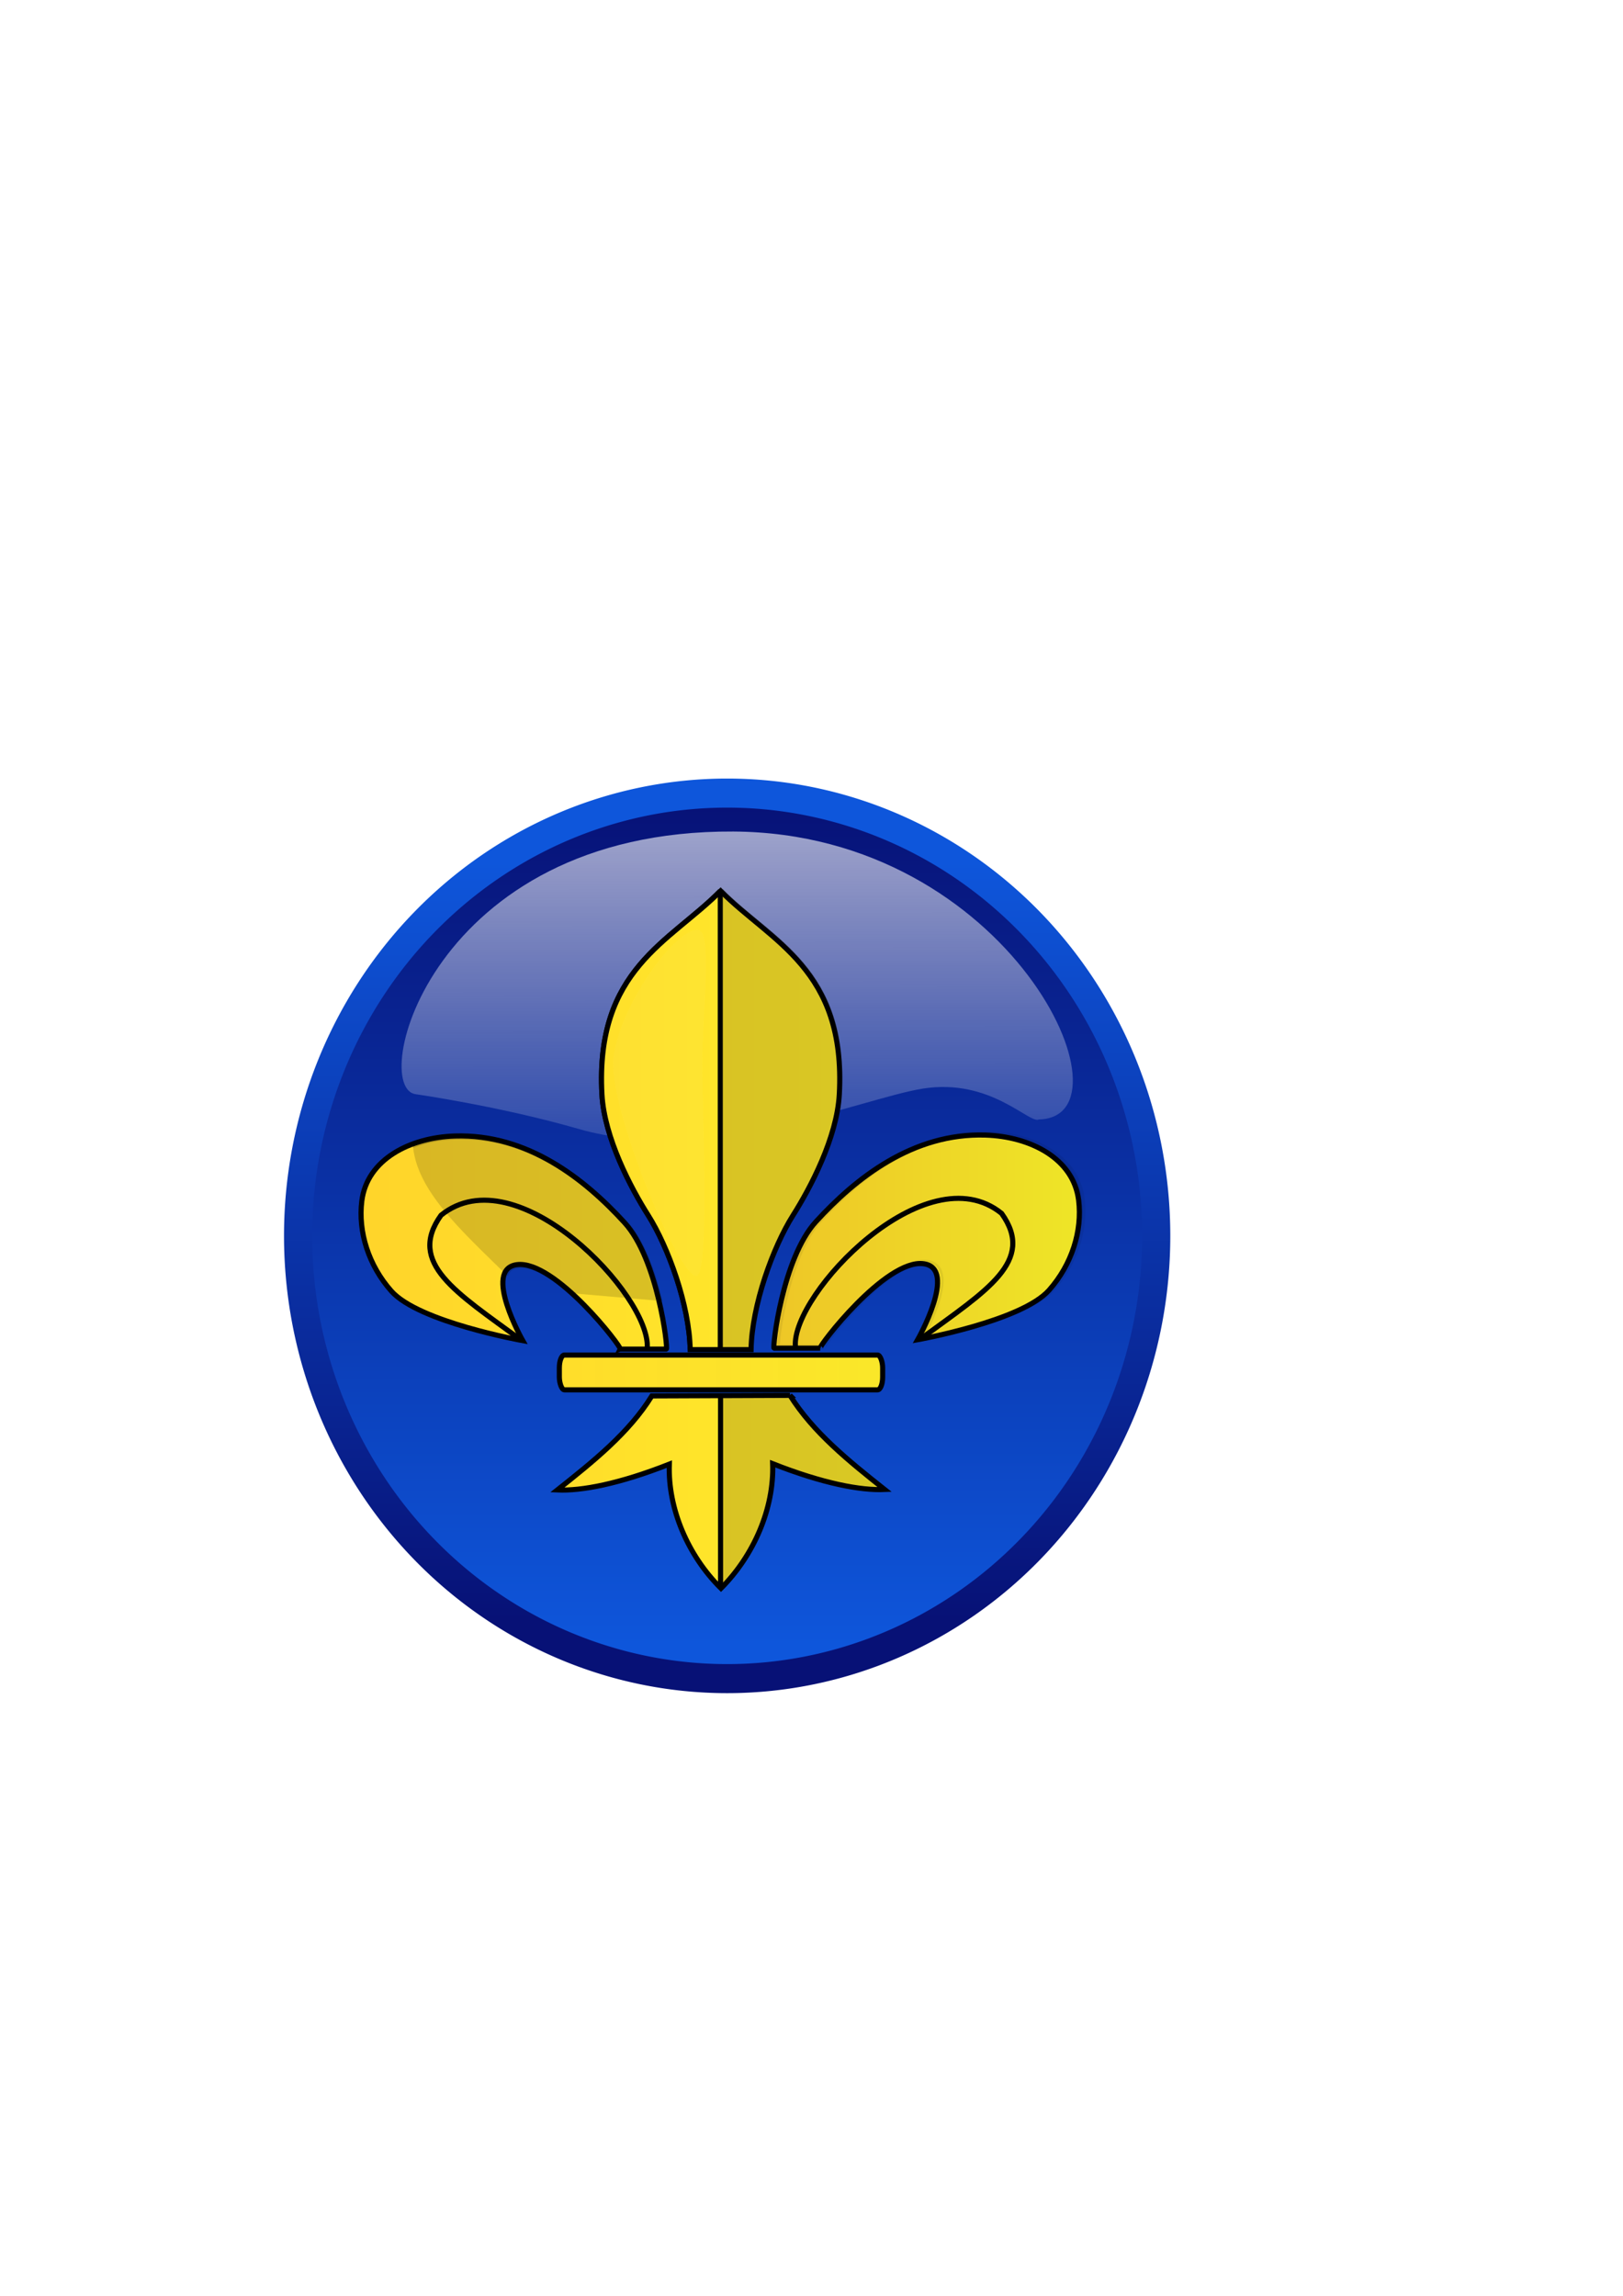 <?xml version="1.0"?><svg width="793.701" height="1122.52" xmlns="http://www.w3.org/2000/svg" xmlns:xlink="http://www.w3.org/1999/xlink">
 <title>Fleur de Lys</title>
 <defs>
  <filter height="1.162" y="-0.081" width="1.611" x="-0.306" id="filter4291">
   <feGaussianBlur id="feGaussianBlur4293" stdDeviation="4.374"/>
  </filter>
  <filter id="filter4353">
   <feGaussianBlur id="feGaussianBlur4355" stdDeviation="0.518"/>
  </filter>
  <clipPath id="clipPath4494" clipPathUnits="userSpaceOnUse">
   <path fill="none" stroke="#000000" stroke-width="2.5" stroke-miterlimit="4" d="m327.98,636.496c2.171,-40.642 -75.885,-150.42 -119.703,-103.036c-19.852,37.039 8.659,59.683 46.467,96.722" id="path4496"/>
  </clipPath>
  <filter y="-0.25" x="-0.25" height="1.5" width="1.5" id="filter4609">
   <feGaussianBlur stdDeviation="2,000000" id="feGaussianBlur4611"/>
  </filter>
  <linearGradient id="linearGradient4329">
   <stop stop-color="#000000" id="stop4331" offset="0"/>
   <stop stop-color="#000000" stop-opacity="0" id="stop4333" offset="1"/>
  </linearGradient>
  <linearGradient id="linearGradient4211">
   <stop stop-color="#ffd42a" id="stop4213" offset="0"/>
   <stop stop-color="#fff62a" id="stop4215" offset="1"/>
  </linearGradient>
  <linearGradient id="linearGradient3721">
   <stop stop-color="#ffff00" id="stop3723" offset="0"/>
   <stop stop-color="#ffff7c" id="stop3725" offset="1"/>
  </linearGradient>
  <linearGradient y2="0.5" x2="1" y1="0.5" x1="0" id="linearGradient4465" xlink:href="#linearGradient4329"/>
  <linearGradient y2="0.5" x2="1.007" y1="0.5" x1="-0.007" id="linearGradient4475" xlink:href="#linearGradient4211"/>
  <linearGradient y2="0.487" x2="2.358" y1="0.487" x1="-0.007" id="linearGradient4478" xlink:href="#linearGradient4211"/>
  <linearGradient y2="0.76" x2="2.015" y1="0.76" x1="-1.018" id="linearGradient4481" xlink:href="#linearGradient4211"/>
  <linearGradient y2="0.76" x2="4.042" y1="0.76" x1="-2.043" id="linearGradient4484" xlink:href="#linearGradient3721"/>
  <linearGradient y2="-0.807" x2="1.601" y1="-0.807" x1="-0.606" id="linearGradient4487" xlink:href="#linearGradient4211"/>
  <linearGradient y2="-3.316" x2="1.615" y1="-3.316" x1="-0.62" id="linearGradient4490" xlink:href="#linearGradient4211"/>
  <linearGradient id="svg_8">
   <stop stop-color="#ffffff" stop-opacity="0.691" offset="0" id="svg_14"/>
   <stop stop-color="#ffffff" stop-opacity="0" offset="1" id="svg_13"/>
  </linearGradient>
  <linearGradient id="svg_9">
   <stop stop-color="#0e56db" offset="0" id="svg_12"/>
   <stop stop-color="#071176" offset="1" id="svg_11"/>
  </linearGradient>
  <linearGradient y2="466.279" y1="506.287" xlink:href="#svg_9" x2="520.572" x1="520.572" id="svg_6" gradientUnits="userSpaceOnUse"/>
  <linearGradient y2="505.084" y1="469.499" xlink:href="#svg_9" x2="522.942" x1="522.942" id="svg_7" gradientUnits="userSpaceOnUse"/>
  <linearGradient y2="463.473" y1="183.484" xlink:href="#svg_8" x2="214.592" x1="213.828" id="svg_4" gradientUnits="userSpaceOnUse" gradientTransform="matrix(1.554, 0, 0, 0.644, -1.018, 2.84217e-14)"/>
  <symbol xmlns:xlink="http://www.w3.org/1999/xlink" width="325pt" id="svg_15" height="325pt">

   <g id="svg_2">
    <path fill="url(#svg_6)" fill-rule="nonzero" stroke="url(#svg_7)" stroke-width="1.364" stroke-linecap="round" stroke-linejoin="round" stroke-miterlimit="4" stroke-dashoffset="0" transform="matrix(9.161, 0, 0, 9.161, -4590.92, -4258.67)" id="svg_5" d="m544.066,487.062a20.784,20.784 0 1 1 -41.568,0a20.784,20.784 0 1 1 41.568,0z"/>
    <path opacity="0.9" fill="url(#svg_4)" fill-rule="evenodd" stroke-width="0.25pt" transform="translate(-130.295, -93.649)" id="svg_3" d="m471.573,246.886c44.367,-0.967 -12.4,-123.153 -135.681,-123.803c-134.562,-0.687 -162.096,110.961 -140.719,112.997c0,0 36.864,5.063 71.94,14.856c56.473,15.931 125.549,-13.069 152.769,-17.284c30.342,-4.698 47.373,15.392 51.692,13.233z"/>
   </g>
  </symbol>
 </defs>
 <g>
  <title>Layer 1</title>
  <use x="829.274" y="1239.433" transform="matrix(1.102, 0, 0, 1.137, -781.816, -1036.13)" xlink:href="#svg_15" id="svg_16"/>
  <g id="layer1">
   <g filter="url(#filter4609)" id="g4504">
    <rect fill="url(#linearGradient4490)" stroke="#000000" stroke-width="2.5" stroke-miterlimit="4" id="rect2890" width="158.115" height="17.012" x="273.531" y="662.538" rx="2.482" ry="6.267"/>
    <path fill="url(#linearGradient4487)" stroke="#000000" stroke-width="2.5" stroke-miterlimit="4" id="path2898" d="m386.315,682.244c11.289,18.047 28.748,32.099 46.309,46.035c-11.803,0.539 -30.237,-2.953 -54.761,-12.619c0.757,21.898 -9.231,44.871 -25.274,60.952c-16.043,-15.856 -26.031,-38.829 -25.274,-60.727c-24.524,9.666 -42.958,13.157 -54.761,12.619c17.561,-13.936 35.048,-27.921 46.234,-45.988l67.528,-0.272z"/>
    <path fill="url(#linearGradient4484)" stroke="#000000" stroke-width="2.5" stroke-miterlimit="4" d="m352.239,435.621c-24.533,24.953 -61.211,38.237 -57.87,99.463c1.155,21.163 14.14,45.723 22.631,59.137c9.74,15.387 20.149,43.968 20.522,65.671" id="path2901"/>
    <path fill="url(#linearGradient4481)" stroke="#000000" stroke-width="2.5" stroke-miterlimit="4" id="path2905" d="m337.522,659.892c-0.373,-21.704 -10.782,-50.285 -20.522,-65.671c-8.491,-13.414 -21.477,-37.974 -22.631,-59.137c-3.341,-61.226 33.337,-74.51 58.039,-99.463c24.702,24.953 61.38,38.237 58.039,99.463c-1.155,21.163 -14.141,45.723 -22.631,59.137c-9.74,15.387 -20.149,43.968 -20.522,65.671l-29.771,0z"/>
    <path fill="url(#linearGradient4478)" stroke="#000000" stroke-width="2.5" stroke-miterlimit="4" d="m303.304,659.644c1.266,-0.384 -31.945,-43.82 -50.585,-41.295c-16.864,2.285 2.927,37.152 2.927,37.152c0,0 -50.811,-9.051 -64.253,-24.219c-11.148,-12.579 -16.309,-28.942 -14.468,-43.976c2.504,-20.449 23.663,-31.179 45.53,-31.867c35.516,-1.117 63.35,20.904 82.976,42.383c16.294,17.832 21.331,61.482 20.425,61.821l-22.552,0z" id="path2908"/>
    <path fill="url(#linearGradient4475)" stroke="#000000" stroke-width="2.5" stroke-miterlimit="4" id="path2910" d="m401.108,659.194c-1.266,-0.384 31.945,-43.82 50.585,-41.295c16.864,2.285 -2.927,37.152 -2.927,37.152c0,0 50.811,-9.051 64.253,-24.219c11.148,-12.579 16.309,-28.942 14.467,-43.976c-2.504,-20.449 -23.663,-31.179 -45.53,-31.867c-35.516,-1.117 -63.35,20.904 -82.976,42.383c-16.294,17.832 -21.331,61.482 -20.425,61.822l22.552,0z"/>
    <path fill="#ff0000" stroke="#000000" stroke-width="2.49" stroke-miterlimit="4" d="m352.245,436.79l0,222.813" id="path4221"/>
    <path fill="none" stroke="#000000" stroke-width="2.5" stroke-miterlimit="4" d="m352.37,775.874l0,-93.688" id="path4223"/>
    <path opacity="0.15" fill="#000000" d="m387.039,682.361l-33.515,0.138l0,94.028c15.92,-16.071 25.818,-38.945 25.064,-60.747c24.524,9.666 42.959,13.157 54.761,12.619c-17.561,-13.936 -35.021,-27.992 -46.31,-46.038z" id="path4237"/>
    <path opacity="0.15" fill="#000000" d="m353.607,434.71c-0.034,0.034 -0.072,0.065 -0.105,0.099l0,221.239c0,1.174 -0.284,2.215 -0.711,2.938l15.718,0c0.373,-21.704 10.769,-50.289 20.509,-65.676c8.491,-13.414 21.487,-37.967 22.642,-59.13c3.341,-61.226 -33.35,-74.517 -58.052,-99.47z" id="path4250"/>
    <path opacity="0.07" fill="#000000" stroke="#000000" stroke-width="2.5" stroke-miterlimit="4" d="m402.81,658.556c-1.266,-0.384 31.945,-43.82 50.585,-41.295c16.864,2.285 -2.927,37.152 -2.927,37.152c0,0 50.811,-9.051 64.253,-24.219c11.148,-12.579 16.309,-28.942 14.468,-43.976c-2.504,-20.449 -23.663,-31.179 -45.53,-31.867c-35.516,-1.117 -63.35,20.904 -82.976,42.383c-16.294,17.832 -21.331,61.482 -20.425,61.822l22.552,0z" id="path4259"/>
    <path opacity="0.185" fill="#f9f9f9" fill-rule="nonzero" stroke-width="2.5" filter="url(#filter4291)" id="path4261" d="m343.434,519.983c0,22.527 3.837,103.886 -2.979,103.886c-8.921,0 -43.662,-83.805 -40.424,-107.072c3.897,-28.001 32.809,-65.569 42.126,-61.822c6.004,2.415 1.277,42.481 1.277,65.008z"/>
    <rect opacity="0.143" fill="url(#linearGradient4465)" stroke-width="1.897" filter="url(#filter4353)" ry="6.267" rx="2.455" y="635.893" x="-463.127" height="24.536" width="182.725" id="rect4325" transform="matrix(-0.852, 0, 0, 0.631, 37.032, 261.782)"/>
    <path fill="none" stroke="#000000" stroke-width="2.5" stroke-miterlimit="4" d="m388.964,658.285c-1.829,-25.642 63.932,-94.904 100.848,-65.008c16.725,23.369 -7.295,37.656 -39.148,61.025" id="path4395"/>
    <path fill="#000000" stroke="#000000" stroke-width="2.5" stroke-miterlimit="4" opacity="0.15" id="path4492" d="m303.906,660.095c1.266,-0.384 -31.945,-43.82 -50.585,-41.295c-16.864,2.285 2.927,37.152 2.927,37.152c0,0 -50.811,-9.051 -64.253,-24.219c-11.148,-12.579 -16.309,-28.942 -14.468,-43.976c2.504,-20.449 23.663,-31.179 45.53,-31.867c35.516,-1.117 63.35,20.904 82.976,42.383c16.294,17.832 21.331,61.482 20.425,61.822l-22.552,0z" clip-path="url(#clipPath4494)"/>
    <path opacity="0.15" fill="#000000" stroke="#000000" stroke-width="2.5" stroke-miterlimit="4" clip-path="url(#clipPath4494)" d="m401.582,658.93c-1.266,-0.384 31.945,-43.82 50.585,-41.295c16.864,2.285 -2.927,37.152 -2.927,37.152c0,0 50.811,-9.051 64.253,-24.219c11.148,-12.579 16.309,-28.942 14.467,-43.976c-2.504,-20.449 -23.663,-31.179 -45.53,-31.867c-35.516,-1.117 -63.35,20.904 -82.976,42.383c-16.294,17.832 -21.331,61.482 -20.425,61.822l22.552,0z" id="path4500"/>
    <path fill="none" stroke="#000000" stroke-width="2.5" stroke-miterlimit="4" id="path4502" d="m316.524,659.186c1.829,-25.642 -63.932,-94.904 -100.847,-65.008c-16.725,23.369 7.295,37.656 39.147,61.025"/>
   </g>
  </g>
 </g>
</svg>